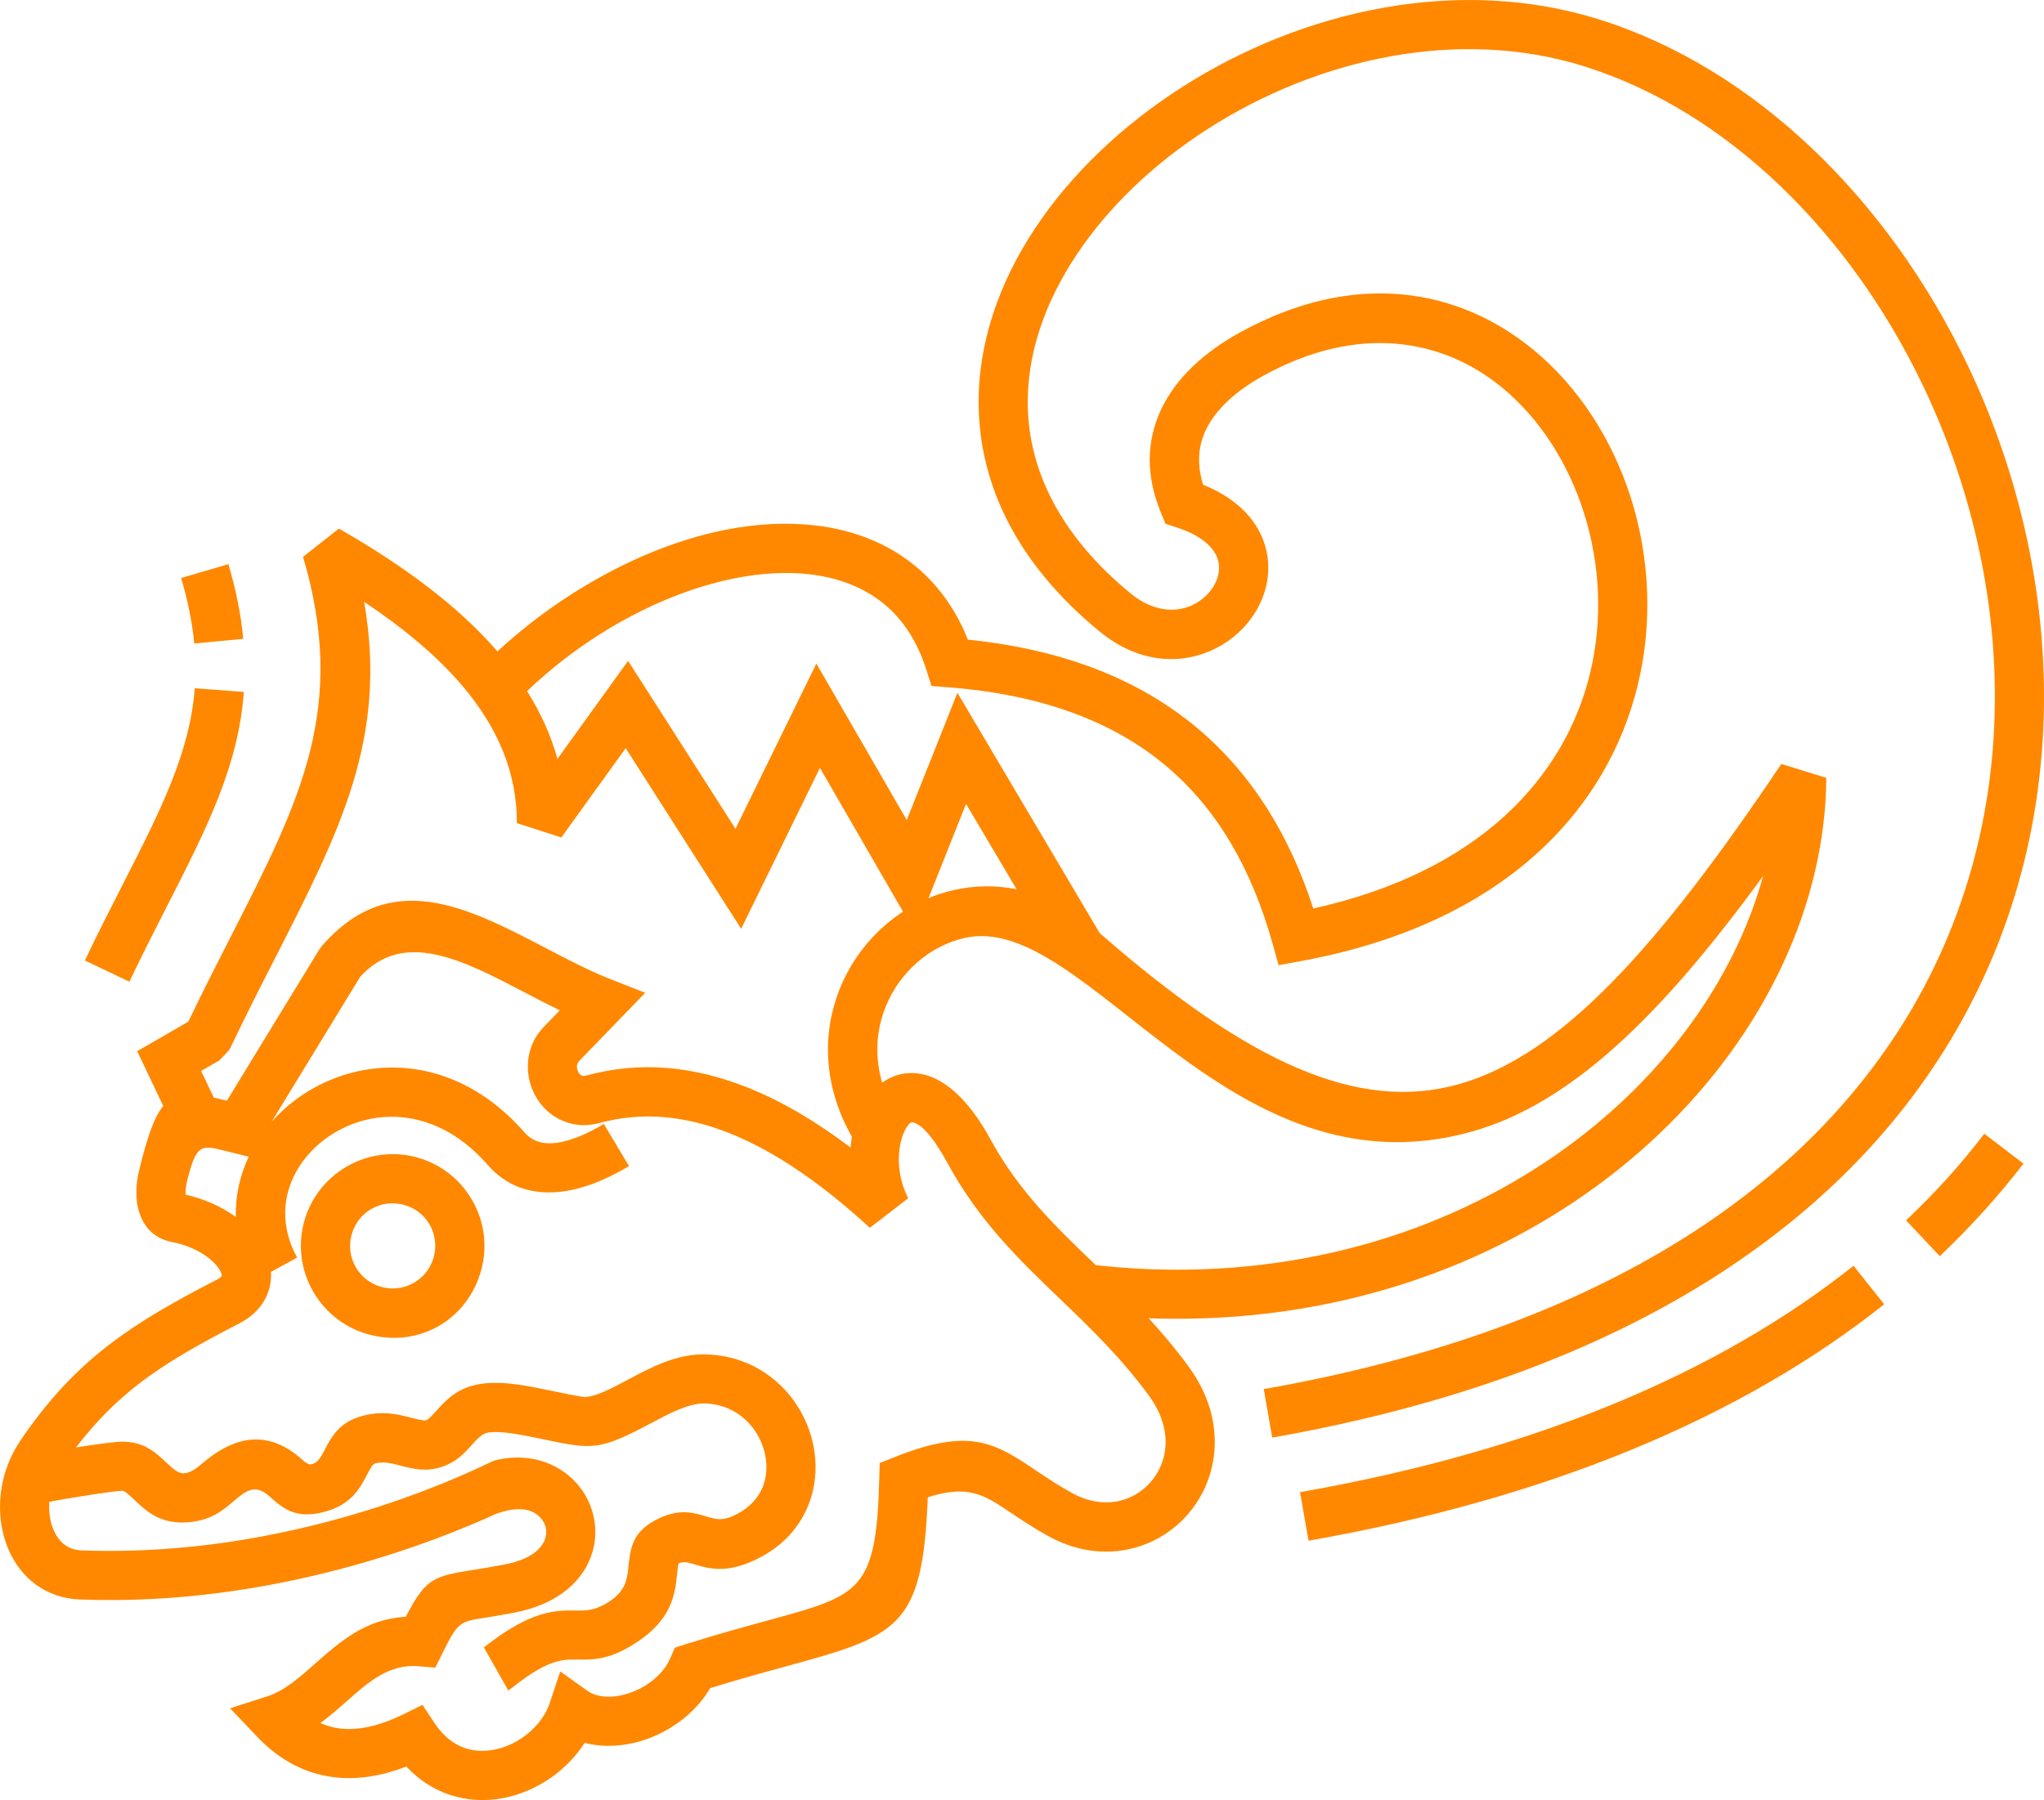 <svg width="1007" height="887" viewBox="0 0 1007 887" fill="none" xmlns="http://www.w3.org/2000/svg">
<path fill-rule="evenodd" clip-rule="evenodd" d="M116.199 599.68C115.911 589.215 118.217 579.14 122.517 569.964L110.804 567.066C99.083 564.149 96.644 563.537 92.075 582.419L91.826 583.65C91.471 585.511 91.315 587.28 91.432 588.682C101.011 590.828 109.487 594.804 116.199 599.68V599.68ZM173.204 608.494C171.801 613.694 172.386 619.434 175.276 624.443C178.155 629.413 182.814 632.778 188.026 634.176C199.248 637.171 210.7 630.565 213.704 619.356C215.106 614.137 214.522 608.397 211.643 603.384C208.761 598.411 204.094 595.053 198.894 593.671C193.67 592.269 187.94 592.845 182.938 595.743C177.956 598.605 174.594 603.267 173.204 608.494V608.494ZM170.89 574.781C160.034 581.04 152.765 591.081 149.769 602.212C146.785 613.366 148.063 625.674 154.311 636.481C160.579 647.328 170.609 654.6 181.758 657.595C206.408 664.196 230.497 650.397 237.138 625.611C240.122 614.465 238.848 602.177 232.596 591.35C226.34 580.503 216.294 573.227 205.154 570.252C194.017 567.257 181.7 568.542 170.89 574.781ZM434.579 533.474L434.684 533.416C440.021 529.65 446.281 527.983 453.215 529.097C464.203 530.861 476.493 540.344 488.031 561.516C501.883 586.952 520.153 604.498 539.15 622.733L539.871 623.422C552.628 624.828 564.984 625.557 576.928 625.654C658.871 626.328 730.004 599.143 782.315 557.318C825.444 522.838 855.735 478.454 868.609 431.674C817.7 501.545 773.281 544.107 725.049 557.621C604.448 591.404 535.126 448.757 475.368 462.154C466.642 464.113 458.571 468.359 451.82 474.271C445.054 480.183 439.6 487.821 436.172 496.502C431.794 507.536 430.785 520.322 434.579 533.474V533.474ZM444.879 449.236L403.954 378.383L365.14 457.664L308.252 368.674L276.556 412.672L254.64 405.603C254.726 380.552 245.05 358.458 228.249 338.478C215.652 323.522 199.014 309.642 179.405 296.59C190.99 363.412 167.809 408.871 135.746 471.696C128.563 485.768 120.92 500.739 113.059 517.233L108.135 522.491L99.083 527.714L105.331 540.847C107.349 541.283 109.487 541.786 111.785 542.362L157.268 467.915L158.448 466.283C192.307 427.141 230.236 446.977 269.326 467.401C279.82 472.888 290.408 478.438 300.948 482.567L317.874 489.203L285.254 522.916C284.553 523.644 284.233 524.641 284.233 525.642C284.233 526.565 284.494 527.504 284.962 528.329V528.384C285.34 529.038 285.838 529.576 286.407 529.879C286.984 530.191 287.872 530.249 289.083 529.922C315.638 522.686 342.169 525.389 368.693 536.045C385.513 542.779 402.287 552.765 419.017 565.434C419.173 563.627 419.403 561.863 419.699 560.137C405.383 534.97 405.068 509.093 413.595 487.575C418.433 475.365 426.177 464.538 435.892 456.051C438.716 453.578 441.719 451.292 444.879 449.236V449.236ZM500.828 438.179C490.314 436.072 479.909 436.336 470.05 438.545C465.723 439.507 461.508 440.87 457.453 442.556L475.925 396.12L500.828 438.179ZM243.944 746.149C264.363 738.433 268.527 750.966 268.874 752.676C269.221 754.382 269.162 756.189 268.636 757.977C267.051 763.328 261.021 768.477 248.953 770.833C242.783 772.029 238.463 772.718 234.871 773.295C213.587 776.671 209.992 777.267 199.903 796.694C180.173 797.73 167.567 808.861 154.973 820.016C147.514 826.598 140.054 833.207 131.714 835.875L113.34 841.767L126.635 855.738C137.394 867.067 149.867 873.84 164.159 875.683C175.323 877.124 187.313 875.453 200.179 870.464C206.533 877.295 213.848 881.828 221.549 884.399C230.006 887.223 238.739 887.643 247.122 886.163C255.283 884.726 263.163 881.466 270.124 876.859C277.265 872.154 283.466 865.954 288.055 858.795C297.579 861.311 308.139 860.54 318.006 857.183C329.443 853.265 340.214 845.736 347.323 835.758C348.226 834.508 349.072 833.207 349.851 831.859C364.385 827.349 375.818 824.241 385.638 821.554C442.565 805.963 454.516 802.684 457.09 737.798C477.136 731.407 484.977 736.684 497.602 745.148C502.978 748.762 509.027 752.828 516.397 756.898C532.092 765.579 548.02 766.42 561.642 761.891C570.859 758.857 578.961 753.369 585.19 746.203C591.379 739.107 595.758 730.254 597.565 720.482C600.28 705.756 597.133 689.099 585.517 673.298C579.105 664.566 572.541 656.788 565.923 649.591C569.534 649.727 573.133 649.801 576.733 649.825C664.569 650.569 741.024 621.276 797.405 576.199C854.254 530.748 890.801 469.18 898.331 405.911C899.203 398.62 899.682 391.053 899.741 383.283L877.592 376.444C817.198 466.439 769.086 520.131 718.505 534.3C669.431 548.04 615.394 524.181 541.772 459.779L471.682 341.376L446.721 404.088L402.197 326.977L362.34 408.392L309.444 325.633L274.628 373.951C271.383 362.22 266.323 351.105 259.658 340.527C284.724 316.648 314.886 298.814 344.444 289.486C363.442 283.496 382.046 281.101 398.644 282.963C414.362 284.743 428.261 290.386 438.833 300.544C446.425 307.858 452.482 317.665 456.448 330.241L458.902 338.034L467.113 338.665C513.9 342.279 548.932 355.907 574.594 377.522C600.175 399.08 616.871 428.929 626.94 464.943L629.928 475.614L640.792 473.617C741.534 455.113 791.944 398.675 806.825 337.746C814.424 306.611 812.648 274.418 803.521 245.527C794.344 216.484 777.629 190.588 755.437 172.349C718.657 142.08 667.452 132.709 610.86 163.824C594.118 173.039 579.222 185.883 571.665 202.584C565.105 217.06 564.12 233.878 572.066 252.935L574.216 258.099L579.514 259.828C593.292 264.303 599.458 271.08 600.436 277.701C600.982 281.385 600.012 285.245 597.967 288.719C595.703 292.54 592.197 295.819 587.924 297.934C579.623 302.062 568.237 301.657 556.917 292.345C522.014 263.61 506.924 231.514 506.347 199.99C505.876 174.538 514.757 149.063 530.249 125.741C546.1 101.84 568.794 80.267 595.501 63.235C649.058 29.028 718.415 13.079 780.932 32.829C851.173 55.041 911.423 114.856 947.393 190.047C971.961 241.399 985.151 299.85 982.443 358.36C979.744 416.544 961.256 474.824 922.474 526.238C867.588 599.03 771.879 658.229 622.601 684.491L626.777 708.389C782.802 680.94 883.485 618.184 941.826 540.847C983.729 485.289 1003.72 422.304 1006.63 359.416C1009.52 296.879 995.45 234.45 969.222 179.605C930.452 98.58 864.967 33.943 788.236 9.699C718.474 -12.357 641.571 5.115 582.502 42.831C552.936 61.72 527.737 85.696 510.032 112.363C491.958 139.599 481.596 169.759 482.153 200.36C482.854 238.77 500.586 277.316 541.55 311.04C561.49 327.437 582.658 327.608 598.652 319.643C607.202 315.398 614.249 308.781 618.83 301.042C623.629 292.941 625.814 283.574 624.435 274.188C622.39 260.327 612.839 246.984 592.708 238.848C589.588 228.749 590.382 220.013 593.763 212.547C598.89 201.24 609.902 192.025 622.535 185.077C669.037 159.509 710.566 166.764 740.066 191.028C758.545 206.233 772.553 228.075 780.375 252.822C788.248 277.736 789.802 305.42 783.293 332.044C770.995 382.414 729.517 429.408 647.005 447.666C635.378 411.866 617.101 381.744 590.145 359.015C562.121 335.405 525.065 320.122 476.836 315.188C471.663 302.214 464.433 291.582 455.622 283.095C440.964 269.024 422.203 261.23 401.305 258.87C345.406 252.572 284.245 284.556 245.085 320.987C225.542 298.413 198.594 278.566 166.956 260.459L149.31 274.394C171.244 348.729 148.024 394.242 114.115 460.702C107.31 474.041 100.08 488.21 92.745 503.45L67.573 517.981L80.42 544.968C75.94 550.424 72.528 560.289 68.547 576.721L68.009 579.105C66.884 584.954 66.817 591.155 68.313 596.455C70.444 603.984 75.227 609.74 83.587 611.754C83.941 611.871 84.241 611.949 84.608 612.003C93.45 613.694 100.684 617.53 105.245 622.044C107.205 623.964 108.517 625.884 109.067 627.613C109.257 628.205 109.324 628.606 109.269 628.747C109.02 629.226 108.241 629.837 106.866 630.546C86.209 641.221 69.104 650.763 53.503 662.814C37.633 675.086 23.695 689.675 9.859 710.115L9.89 710.134C3.638 719.392 0.444 730.044 0.043 740.353C-0.269 748.415 1.126 756.341 4.09 763.313C10.35 778.035 23.092 787.518 39.152 788.153C136.206 791.931 217.899 758.066 243.944 746.149V746.149ZM955.659 618.99C963.146 611.906 970.364 604.498 977.298 596.841C984.352 589.028 990.881 581.196 996.88 573.379L977.605 558.657C971.786 566.26 965.689 573.574 959.355 580.6C953.096 587.529 946.329 594.442 939.041 601.332L955.659 618.99V618.99ZM119.837 314.806C119.272 308.835 118.408 302.888 117.235 296.953C116.047 290.963 114.469 284.645 112.51 277.989L89.251 284.821C90.933 290.522 92.316 296.111 93.399 301.603C94.506 307.149 95.261 312.29 95.713 317.092L119.837 314.806V314.806ZM63.748 483.735C70.14 470.333 76.4 458.069 82.263 446.552C101.868 408.139 117.41 377.694 120.145 340.951L95.943 339.144C93.563 370.995 78.998 399.52 60.616 435.53C54.644 447.242 48.279 459.72 41.809 473.289L63.748 483.735V483.735ZM644.664 759.2C704.419 748.7 757.018 733.534 803.011 714.687C852.194 694.532 893.711 670.151 928.282 642.701L913.18 623.715C880.287 649.84 840.73 673.049 793.806 692.281C749.559 710.426 698.65 725.051 640.484 735.286L644.664 759.2V759.2ZM466.786 573.091C482.453 601.869 502.016 620.642 522.361 640.185C537.019 654.272 552.137 668.788 565.974 687.619C573.266 697.543 575.33 707.544 573.745 716.105C572.771 721.44 570.34 726.301 566.881 730.274C563.465 734.188 559.06 737.202 554.058 738.858C546.454 741.366 537.335 740.774 528.06 735.648C521.286 731.906 515.879 728.28 511.08 725.051C490.326 711.116 478.324 703.054 440.808 717.966L433.391 720.926L433.169 728.926C431.716 783.869 423.816 786.038 379.284 798.209C367.217 801.512 352.952 805.407 337.736 810.224L332.446 811.899C330.997 815.295 329.759 818.695 327.597 821.725C323.499 827.466 317.114 831.859 310.223 834.22C303.73 836.447 297.069 836.778 291.954 834.589C291.023 834.2 290.147 833.701 289.34 833.129L276.026 823.626L270.833 839.154C268.512 846.126 263.319 852.326 256.752 856.661C252.545 859.442 247.816 861.401 242.946 862.269C238.288 863.091 233.598 862.9 229.239 861.444C223.707 859.601 218.409 855.625 214 848.961L208.157 840.093L198.586 844.798C186.662 850.636 176.226 852.86 167.193 851.691C163.968 851.267 160.859 850.386 157.864 849.039C162.472 845.662 166.741 841.9 171.007 838.118C181.372 828.942 191.742 819.786 206.236 821.052L214.444 821.76L218.141 814.318C225.589 799.265 226.57 799.113 238.673 797.193C242.939 796.499 248.092 795.693 253.507 794.638C275.96 790.264 287.942 778.089 291.876 764.808C293.528 759.2 293.699 753.443 292.589 747.932C291.475 742.402 289.11 737.245 285.694 732.844C277.323 722.06 262.719 715.435 244.789 719.349C243.379 719.676 242.132 720.272 240.286 721.156C227.057 727.473 142.524 767.955 40.013 763.943C33.399 763.714 28.927 759.796 26.383 753.829C24.798 750.102 24.062 745.744 24.233 741.194C24.253 740.813 24.268 740.408 24.299 740.007C28.736 739.177 34.466 738.203 40.138 737.3C49.315 735.839 57.967 734.612 60.195 734.593C61.403 734.57 63.592 736.626 65.84 738.741C72.212 744.766 78.819 751.005 92.102 750.145C103.702 749.412 109.421 744.556 115.315 739.547C121.621 734.188 125.883 731.232 132.634 737.245C139.275 743.173 145.582 748.797 159.905 744.961C173.118 741.409 177.208 733.596 181.142 726.091C182.381 723.727 183.569 721.441 184.878 721.094C188.879 720.023 193.152 721.117 197.059 722.134C203.798 723.882 209.98 725.452 217.88 722.749C224.985 720.311 228.814 716.07 232.779 711.649C235.121 709.063 237.571 706.333 240.559 705.893C247.111 704.915 257.316 707.065 267.522 709.196C291.981 714.34 295.199 714.858 320.706 701.309C329.798 696.472 339.259 691.44 346.953 691.572C356.781 691.747 364.751 696.16 370.056 702.532C373.476 706.625 375.825 711.536 376.912 716.662C377.968 721.635 377.804 726.761 376.23 731.427C374.041 737.911 368.888 743.784 360.177 747.414C355.293 749.451 351.83 748.415 348.62 747.434C341.25 745.21 334.394 743.134 323.249 748.894C311.372 755.017 310.527 763.098 309.53 772.64C309.004 777.746 308.369 783.849 300.103 789.228C293.279 793.679 288.9 793.641 284.265 793.586C273.435 793.469 261.788 793.352 238.385 811.763L250.425 833.032C251.232 832.475 252.027 831.859 252.806 831.248C269.969 817.616 277.284 817.694 284.074 817.772C292.453 817.87 300.38 817.944 313.285 809.535C331.262 797.847 332.552 785.462 333.627 775.113C333.888 772.64 334.106 770.549 334.347 770.416C336.708 769.201 339.069 769.914 341.604 770.681C348.803 772.851 356.539 775.191 369.472 769.797C385.291 763.196 394.874 751.909 399.186 739.107C402.181 730.235 402.544 720.774 400.623 711.711C398.742 702.804 394.632 694.24 388.653 687.062C379.121 675.623 364.875 667.694 347.323 667.386C333.26 667.137 321.049 673.625 309.32 679.861C301.026 684.281 293.049 688.522 287.615 688.367C282.967 687.693 277.705 686.583 272.446 685.489C260.102 682.899 247.746 680.305 237.053 681.898C225.378 683.642 219.956 689.675 214.752 695.432C212.944 697.445 211.191 699.385 210.007 699.809C208.839 700.191 206.053 699.482 203.031 698.715C196.147 696.931 188.622 694.992 178.618 697.679C167.107 700.752 163.469 707.696 159.706 714.897C158.207 717.756 156.652 720.732 153.637 721.518C151.958 721.982 150.404 720.599 148.764 719.139C132.135 704.319 115.798 707.334 99.671 721.059C96.866 723.423 94.151 725.744 90.579 725.974C87.775 726.145 85.059 723.575 82.426 721.117C76.61 715.626 70.974 710.309 60.001 710.407C56.572 710.446 47.165 711.692 37.481 713.227C47.309 700.343 57.324 690.482 68.305 681.975C82.368 671.09 98.44 662.167 117.956 652.084C124.06 648.921 128.267 644.676 130.803 639.741C132.933 635.578 133.779 631.2 133.467 626.764L146.388 619.684C138.033 604.557 139.17 589.293 146.065 577.103C149.933 570.252 155.558 564.301 162.308 559.752C169.145 555.164 177.119 551.994 185.607 550.806C203.202 548.352 223.209 554.49 240.231 573.975C249.233 584.288 260.417 587.93 272.15 587.548C285.347 587.104 298.806 581.251 309.896 574.61L297.474 553.836C289.255 558.77 279.711 563.093 271.39 563.362C266.533 563.514 261.971 562.093 258.438 558.062C235.296 531.554 207.3 523.297 182.284 526.81C170.091 528.52 158.639 533.05 148.838 539.651C143.213 543.437 138.106 547.908 133.709 552.94L177.399 481.414C198.679 457.781 227.961 473.06 258.123 488.841C263.997 491.894 269.895 494.983 275.796 497.861L267.896 506.02C262.454 511.644 260.024 518.69 260.043 525.642C260.063 530.802 261.426 535.893 263.903 540.29L263.931 540.27C266.506 544.816 270.276 548.695 275.021 551.23C280.805 554.338 287.79 555.433 295.448 553.341C316.623 547.581 338.052 549.828 359.683 558.506C382.307 567.584 405.282 583.669 428.541 604.997L447.461 590.446C441.548 579.159 441.684 565.722 445.646 557.318C446.557 555.394 447.578 553.953 448.622 553.224C448.895 553.053 449.159 552.959 449.42 552.995C453.53 553.649 459.338 559.444 466.786 573.091" fill="#FF8800"/>
</svg>
